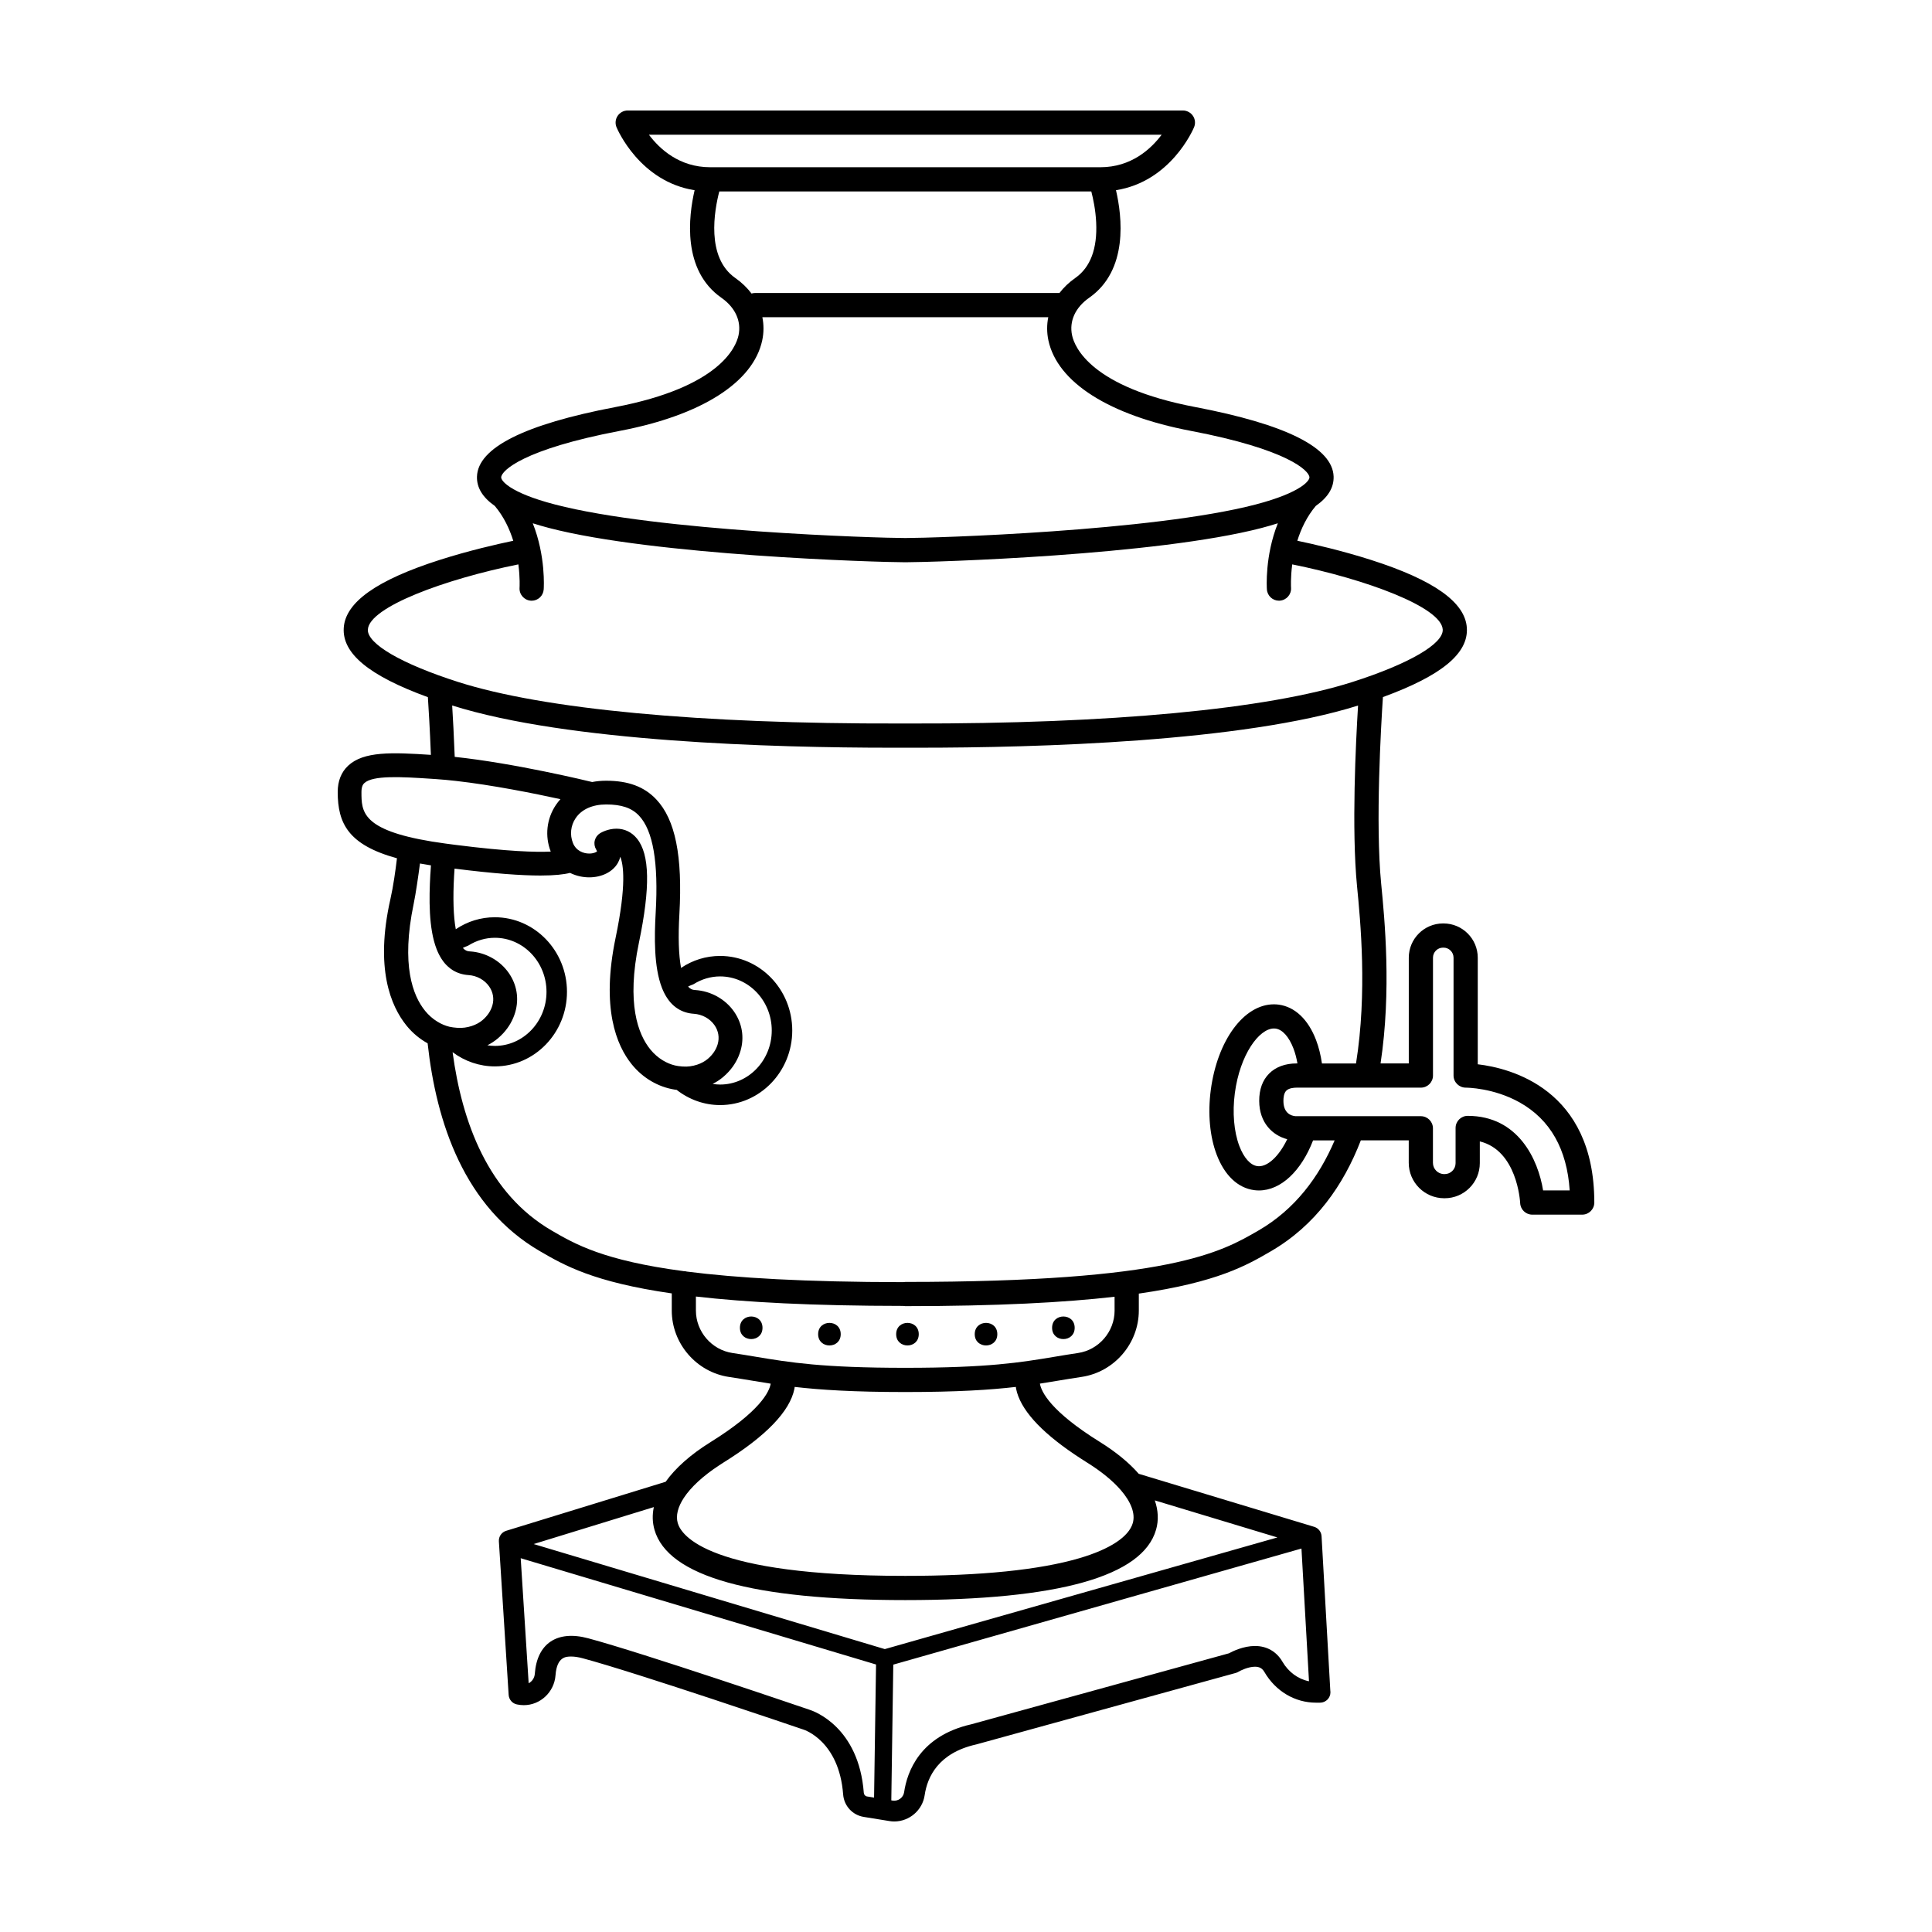 <?xml version="1.0" encoding="UTF-8"?>
<!-- Uploaded to: ICON Repo, www.svgrepo.com, Generator: ICON Repo Mixer Tools -->
<svg fill="#000000" width="800px" height="800px" version="1.1" viewBox="144 144 512 512" xmlns="http://www.w3.org/2000/svg">
 <g>
  <path d="m535.62 426.05v-28.25c0-5.008-4.07-9.078-9.078-9.078h-0.121c-5.008 0-9.078 4.07-9.078 9.078v28.023h-7.481c2.926-19.297 1.078-38.266 0.16-47.66-1.559-15.945-0.031-41.961 0.469-49.43 15.574-5.688 22.676-11.582 22.238-18.348-0.438-6.785-8.742-12.672-25.375-17.992-7.734-2.473-15.32-4.203-19.547-5.09 0.973-3.129 2.504-6.394 4.887-9.227 3.258-2.289 4.82-4.871 4.727-7.805-0.258-7.621-12.586-13.809-36.648-18.395-27.652-5.269-31.992-15.879-32.66-19.008-0.805-3.754 0.852-7.387 4.539-9.965 10.438-7.305 8.707-21.559 7.094-28.5 14.496-2.277 20.426-16.047 20.691-16.68 0.414-0.988 0.309-2.121-0.289-3.012-0.605-0.891-1.605-1.43-2.68-1.43h-147.12c-1.074 0-2.074 0.539-2.672 1.43-0.594 0.891-0.707 2.023-0.289 3.019 0.266 0.637 6.195 14.402 20.691 16.68-1.613 6.941-3.344 21.195 7.094 28.5 3.688 2.586 5.344 6.219 4.539 9.965-0.672 3.129-5.008 13.738-32.66 19.008-24.062 4.586-36.391 10.77-36.648 18.395-0.098 2.926 1.465 5.516 4.727 7.805 2.383 2.832 3.914 6.098 4.887 9.227-4.227 0.883-11.812 2.613-19.547 5.09-16.637 5.32-24.938 11.203-25.375 17.992-0.438 6.777 6.688 12.676 22.297 18.367 0.191 2.898 0.535 8.539 0.797 15.289-10.324-0.684-17.824-0.973-21.926 2.867-1.832 1.719-2.766 4.062-2.766 6.969 0 8.344 2.812 14.02 15.699 17.566-0.363 3.094-0.973 7.465-1.734 10.816-4.133 18.293 0.059 28.348 4.301 33.57 1.57 1.934 3.473 3.496 5.562 4.656 2.297 21.008 9.707 43.438 29.77 55.09 6.344 3.684 14.105 8.188 34.93 11.184v4.535c0 8.758 6.523 16.328 15.18 17.609 2.102 0.312 4.062 0.641 6.016 0.961 1.637 0.273 3.285 0.551 5.023 0.816-0.371 2.152-2.801 7.316-15.914 15.469-5.336 3.316-9.344 6.898-11.93 10.531l-42.258 12.992c-1.215 0.371-2.016 1.531-1.934 2.801l2.59 40.691c0.082 1.238 0.977 2.273 2.191 2.519l0.109 0.02c0.562 0.117 1.145 0.176 1.715 0.176 4.387 0 8.074-3.477 8.402-7.914 0.363-4.973 2.832-4.973 4.16-4.973 0.887 0 1.918 0.156 3.078 0.469 14.262 3.82 57.965 18.715 58.402 18.867 0.035 0.012 0.07 0.023 0.105 0.035 0.098 0.031 9.406 2.957 10.48 17.168 0.227 3.027 2.469 5.477 5.457 5.961l6.793 1.098c0.422 0.07 0.859 0.109 1.301 0.109 4.012 0 7.473-2.988 8.051-6.949 0.715-4.898 3.656-11.203 13.621-13.453 0.039-0.012 0.086-0.02 0.125-0.031l68.688-18.922c0.246-0.066 0.484-0.172 0.699-0.301 0.574-0.348 2.621-1.352 4.402-1.352 1.184 0 1.93 0.418 2.504 1.402 2.969 5.09 8.074 8.125 13.672 8.125h1.059 0.02c1.516 0 2.75-1.23 2.75-2.75 0-0.16-0.016-0.324-0.039-0.473l-2.316-40.895c-0.066-1.152-0.848-2.141-1.949-2.481l-46.5-14.051c-2.535-2.906-5.981-5.754-10.281-8.43-13.113-8.152-15.543-13.316-15.914-15.469 1.738-0.266 3.387-0.539 5.023-0.816 1.953-0.328 3.914-0.648 6.012-0.961 8.656-1.281 15.18-8.848 15.18-17.609v-4.473c20.844-3.004 28.613-7.508 34.961-11.195 11.855-6.883 19.289-17.527 23.875-29.418h12.695v5.949c0 5.184 4.219 9.395 9.402 9.395h0.125c5.133 0 9.309-4.176 9.309-9.309v-5.754c9.848 2.402 10.664 15.734 10.695 16.348 0.082 1.715 1.492 3.059 3.203 3.059h13.234c1.773 0 3.211-1.438 3.211-3.211-0.004-30.121-22.324-35.633-30.887-36.637zm-203.4-237.73c-8.188 0-13.406-4.828-16.246-8.613h135.87c-2.84 3.789-8.062 8.613-16.242 8.613zm6.633 29.344c-7.805-5.461-5.531-17.926-4.231-22.93h98.586c0.492 1.898 1.129 4.871 1.289 8.184 0.336 6.977-1.523 11.934-5.527 14.742-1.672 1.168-3.074 2.519-4.203 3.988h-80.711c-0.312 0-0.609 0.059-0.891 0.141-1.148-1.52-2.59-2.922-4.312-4.125zm-59.59 55.484c-0.047-0.035-0.098-0.059-0.145-0.098-1.777-1.176-2.312-2.106-2.297-2.555 0.059-1.77 5.824-7.43 31.438-12.309 21.598-4.109 35.352-12.848 37.734-23.965 0.449-2.09 0.441-4.168 0.039-6.16h75.77c-0.402 1.996-0.406 4.07 0.039 6.16 2.383 11.117 16.137 19.852 37.734 23.965 25.613 4.875 31.379 10.539 31.438 12.309 0.016 0.449-0.523 1.375-2.301 2.555-0.047 0.031-0.098 0.055-0.141 0.09-2.055 1.324-5.68 2.953-11.824 4.559-27.293 7.117-85.5 8.883-92.828 8.883-7.324 0-65.535-1.762-92.828-8.883-6.156-1.598-9.773-3.223-11.828-4.551zm-37.77 37.66c0.383-5.934 20.418-13.324 39.883-17.242 0.465 3.566 0.316 6.109 0.312 6.195-0.121 1.762 1.211 3.293 2.973 3.422 0.074 0.004 0.156 0.012 0.23 0.012 1.668 0 3.078-1.289 3.195-2.984 0.035-0.473 0.559-8.855-2.898-17.539 1.34 0.43 2.762 0.84 4.281 1.238 27.93 7.285 87.02 9.094 94.445 9.094s66.512-1.805 94.445-9.094c1.523-0.398 2.941-0.812 4.281-1.238-3.461 8.676-2.934 17.062-2.898 17.539 0.121 1.688 1.527 2.977 3.195 2.977 0.074 0 0.152-0.004 0.227-0.012 1.762-0.121 3.098-1.652 2.977-3.414-0.004-0.055-0.156-2.613 0.312-6.195 19.461 3.914 39.492 11.305 39.883 17.242 0.246 3.789-8.922 9.125-23.926 13.922-22.586 7.219-64.199 11.129-117.12 11.004h-2.75c-52.945 0.137-94.531-3.785-117.12-11.004-15.012-4.797-24.18-10.133-23.934-13.922zm-1.703 43.082c0-1.648 0.559-2.172 0.766-2.363 2.227-2.082 9.672-1.684 17.828-1.137 0.398 0.023 0.797 0.055 1.199 0.082 1.641 0.109 3.367 0.273 5.129 0.469 9.715 1.09 20.836 3.32 27.809 4.848-0.434 0.48-0.832 0.988-1.199 1.531-2.469 3.656-2.973 8.266-1.367 12.359-3.859 0.188-11.285-0.004-25.223-1.777-0.852-0.109-1.727-0.223-2.629-0.344-1.293-0.172-2.508-0.352-3.656-0.543-18.652-3.066-18.656-7.961-18.656-13.125zm23.395 62.23c-1.145-0.273-2.258-0.742-3.309-1.395-1.215-0.746-2.297-1.707-3.234-2.856 0-0.004-0.004-0.004-0.004-0.012-3.238-3.984-6.383-12.125-3.019-28.277 0.574-2.769 1.238-7.402 1.676-10.742 0.926 0.172 1.906 0.336 2.91 0.492-0.039 0.73-0.086 1.449-0.137 2.152-0.004 0.055-0.012 0.105-0.016 0.156-0.004 0.051-0.004 0.102-0.012 0.152-0.352 6.324-0.469 14.234 1.664 19.73 0.367 0.953 0.816 1.832 1.32 2.613 0.297 0.457 0.59 0.855 0.898 1.211 0.258 0.297 0.535 0.562 0.82 0.82 0.387 0.348 0.797 0.672 1.234 0.941 1.23 0.762 2.641 1.203 4.191 1.305 2.207 0.145 4.254 1.27 5.461 3.004 1.059 1.516 1.359 3.309 0.852 5.055-0.43 1.473-1.316 2.781-2.625 3.891-0.766 0.648-1.738 1.18-2.812 1.531-1.215 0.402-2.519 0.59-3.789 0.492l-0.246-0.016c-0.68-0.047-1.266-0.133-1.789-0.25 0 0.004-0.02 0.004-0.035 0zm15.625-14.301c-2.297-3.285-6.109-5.41-10.207-5.684-0.09-0.004-0.191-0.016-0.301-0.023-0.48-0.051-1.039-0.207-1.637-0.91 0.43-0.211 0.871-0.398 1.32-0.562l0.172-0.086c2.125-1.328 4.539-2.031 6.984-2.031 7.547 0 13.688 6.43 13.688 14.328 0 7.898-6.141 14.328-13.688 14.328-0.664 0-1.324-0.066-1.977-0.168 1.008-0.508 1.945-1.125 2.781-1.828 0.492-0.418 0.973-0.883 1.438-1.379 1.496-1.633 2.559-3.496 3.16-5.547 1.055-3.621 0.441-7.328-1.734-10.438zm96.828 218.56-1.867-0.301c-0.465-0.074-0.812-0.465-0.852-0.945-1.316-17.453-13.18-21.645-14.324-22.008-2.238-0.762-44.367-15.121-58.723-18.965-8.332-2.231-13.566 1.473-14.141 9.418-0.082 1.098-0.727 2.035-1.629 2.5l-2.109-33.137 94.168 28.168zm115.26-30.828c-2.875-0.562-5.438-2.43-7.059-5.215-1.551-2.664-4.133-4.133-7.254-4.133-3.066 0-5.883 1.387-6.902 1.941l-68.293 18.812c-13.645 3.109-17 12.617-17.789 18.008-0.207 1.422-1.594 2.449-3.043 2.207l-0.352-0.055 0.527-35.973 108.17-30.762zm-40.527-40.164c0.719-2.516 0.574-5.133-0.336-7.769l32.492 9.82-104.04 29.59-93.062-27.84 31.848-9.793c-0.43 2.035-0.387 4.047 0.168 5.992 3.531 12.375 25.895 18.652 66.461 18.652 40.574 0 62.934-6.277 66.465-18.652zm-21.574-19.934c1.059 0.711 2.152 1.426 3.309 2.152 3.797 2.363 6.82 4.856 8.922 7.289 2.727 3.16 3.894 6.219 3.176 8.73-1.039 3.629-6.055 6.934-14.133 9.309-10.574 3.109-26.102 4.691-46.164 4.691-52.238 0-59.359-10.715-60.297-13.996-0.559-1.965 0.031-4.262 1.617-6.676 1.848-2.82 5.062-5.809 9.383-8.637 0.363-0.238 0.719-0.473 1.098-0.711 11.316-7.031 17.652-13.621 18.828-19.582 0.031-0.168 0.039-0.312 0.066-0.473 6.793 0.781 15.578 1.355 29.305 1.355 13.734 0 22.52-0.57 29.305-1.355 0.023 0.16 0.031 0.309 0.066 0.473 1.062 5.344 6.281 11.203 15.52 17.43zm10.586-38.152c0 5.602-4.172 10.445-9.707 11.262-2.141 0.316-4.137 0.648-6.133 0.984-9.062 1.512-17.617 2.938-39.641 2.938s-30.578-1.426-39.641-2.938c-1.996-0.332-3.988-0.664-6.133-0.984-5.531-0.82-9.703-5.664-9.703-11.262v-3.707c13.148 1.508 30.762 2.473 54.891 2.488 0.191 0.035 0.383 0.059 0.586 0.059 24.426 0 42.215-0.969 55.473-2.488l0.004 3.648zm38.152-21.219c-9.914 5.758-23.496 13.645-93.629 13.645-0.191 0-0.379 0.023-0.559 0.055-26.027-0.016-44.223-1.125-57.32-2.801-0.258-0.066-0.523-0.117-0.805-0.117-0.012 0-0.023 0.004-0.035 0.004-21.301-2.82-28.824-7.184-34.938-10.734-16.914-9.82-23.82-28.742-26.305-47.297 3.25 2.438 7.168 3.769 11.191 3.769 10.543 0 19.121-8.867 19.121-19.758 0-10.898-8.574-19.766-19.121-19.766-3.723 0-7.262 1.098-10.348 3.176-0.629-3.422-0.781-8.168-0.449-14.156 0.047-0.625 0.09-1.258 0.125-1.906 10.586 1.34 17.809 1.828 22.746 1.828 3.805 0 6.246-0.293 7.863-0.699 1.672 0.832 3.465 1.184 5.074 1.184 3.356 0 6.266-1.473 7.598-3.828 0.242-0.43 0.484-0.977 0.629-1.641 0.816 1.945 1.723 7.32-1.234 21.504-3.871 18.586 0.207 28.5 4.309 33.547 2.938 3.613 6.984 5.984 11.391 6.672 0.156 0.023 0.312 0.035 0.473 0.055 3.316 2.602 7.359 4.039 11.523 4.039 10.543 0 19.121-8.867 19.121-19.758 0-10.898-8.574-19.766-19.121-19.766-3.723 0-7.262 1.098-10.348 3.176-0.637-3.441-0.785-8.219-0.441-14.258 0.871-15.402-1.078-25.066-6.133-30.41-3.188-3.371-7.406-4.941-13.281-4.941-1.309 0-2.562 0.121-3.758 0.352l0.004-0.02c-0.898-0.223-20.375-4.961-36.371-6.656-0.207-5.492-0.469-10.297-0.676-13.621 30.633 9.664 85.102 11.195 116.44 11.195 0.77 0 1.527 0 2.266-0.004h2.719c0.742 0 1.496 0.004 2.266 0.004 31.316 0 85.738-1.531 116.38-11.176-0.609 9.883-1.742 32.773-0.277 47.82 0.902 9.227 2.75 28.203-0.266 47.035h-9.027c-0.324-2.215-0.836-4.312-1.559-6.207-2.086-5.481-5.613-8.816-9.922-9.387-0.418-0.055-0.84-0.082-1.258-0.082-7.949 0-14.984 9.551-16.723 22.715-0.82 6.231-0.266 12.324 1.57 17.141 2.086 5.481 5.613 8.816 9.922 9.387 0.418 0.055 0.84 0.086 1.258 0.086 5.879 0 11.25-5.223 14.359-13.266h5.715c-4.16 9.742-10.535 18.281-20.16 23.867zm-158.12-64.309c0.371 0.957 0.816 1.832 1.32 2.613 0.301 0.465 0.594 0.855 0.898 1.211 0.605 0.699 1.301 1.293 2.055 1.762 1.23 0.766 2.641 1.203 4.191 1.305 2.207 0.145 4.254 1.27 5.465 3.004 1.059 1.516 1.359 3.309 0.852 5.055-0.43 1.473-1.316 2.781-2.625 3.891-0.766 0.648-1.738 1.18-2.812 1.535-1.219 0.402-2.523 0.59-3.809 0.488l-0.227-0.016c-0.699-0.051-1.301-0.137-1.832-0.262-1.145-0.273-2.258-0.742-3.309-1.391-1.211-0.746-2.297-1.707-3.234-2.856-3.238-3.984-6.394-12.125-3.027-28.289 3.047-14.637 2.887-23.402-0.516-27.59-1.395-1.715-3.281-2.621-5.445-2.621-2.227 0-3.981 0.992-4.312 1.188-0.719 0.438-1.223 1.129-1.426 1.945s-0.07 1.664 0.367 2.383c0.16 0.262 0.211 0.43 0.23 0.504-0.207 0.203-0.945 0.57-2.066 0.57-1.543 0-3.488-0.73-4.312-2.781-0.875-2.176-0.613-4.641 0.707-6.594 1.582-2.344 4.457-3.637 8.098-3.637 4.074 0 6.762 0.918 8.699 2.969 3.727 3.945 5.176 12.363 4.418 25.723-0.363 6.352-0.496 14.348 1.652 19.891zm19.094 6.285c-2.297-3.285-6.109-5.41-10.219-5.684-0.086-0.004-0.188-0.012-0.293-0.023-0.48-0.051-1.039-0.207-1.637-0.91 0.43-0.211 0.871-0.398 1.32-0.562l0.172-0.086c2.125-1.328 4.539-2.031 6.984-2.031 7.547 0 13.688 6.43 13.688 14.328 0 7.898-6.141 14.328-13.688 14.328-0.672 0-1.328-0.066-1.98-0.168 1.008-0.508 1.949-1.117 2.785-1.828 0.5-0.422 0.984-0.887 1.438-1.379 1.496-1.629 2.559-3.496 3.164-5.547 1.059-3.621 0.438-7.324-1.734-10.438zm146.62 33.844c-2.168 4.492-5.059 7.164-7.496 7.164-0.141 0-0.281-0.012-0.418-0.031-1.84-0.242-3.57-2.176-4.766-5.309-1.441-3.789-1.879-8.898-1.203-14.02 1.355-10.254 6.449-17.145 10.359-17.145 0.141 0 0.281 0.012 0.422 0.023 1.84 0.242 3.57 2.176 4.766 5.309 0.453 1.188 0.797 2.516 1.043 3.926h-0.207c-3.019 0-5.543 0.926-7.289 2.684-1.758 1.762-2.644 4.203-2.637 7.254 0.02 5.84 3.586 9.148 7.426 10.145zm67.812 13.586c-1.309-8.156-6.57-19.773-19.984-19.773-1.773 0-3.211 1.438-3.211 3.211v9.332c0 1.598-1.301 2.891-2.891 2.891h-0.125c-1.648 0-2.984-1.34-2.984-2.984v-9.152c0-1.773-1.438-3.211-3.211-3.211h-33.207c-0.02 0-0.039-0.004-0.055-0.004-1.047-0.102-3.144-0.715-3.152-4.047-0.004-0.883 0.125-2.07 0.766-2.711 0.691-0.695 2.019-0.801 2.75-0.801h32.91c1.773 0 3.211-1.438 3.211-3.211v-31.23c0-1.473 1.195-2.664 2.664-2.664h0.121c1.473 0 2.664 1.195 2.664 2.664v31.23c0 1.773 1.473 3.211 3.238 3.211 0.297 0 7.379 0.047 14.281 3.914 8.098 4.539 12.543 12.383 13.262 23.328l-7.047-0.004z"/>
  <path d="m346.07 495.88c0 3.988-5.984 3.988-5.984 0 0-3.992 5.984-3.992 5.984 0"/>
  <path d="m428.8 495.88c0 3.988-5.984 3.988-5.984 0 0-3.992 5.984-3.992 5.984 0"/>
  <path d="m366.8 497.57c0 3.988-5.984 3.988-5.984 0 0-3.992 5.984-3.992 5.984 0"/>
  <path d="m387.48 497.57c0 3.988-5.984 3.988-5.984 0 0-3.992 5.984-3.992 5.984 0"/>
  <path d="m408.3 497.57c0 3.988-5.984 3.988-5.984 0 0-3.992 5.984-3.992 5.984 0"/>
 </g>
</svg>